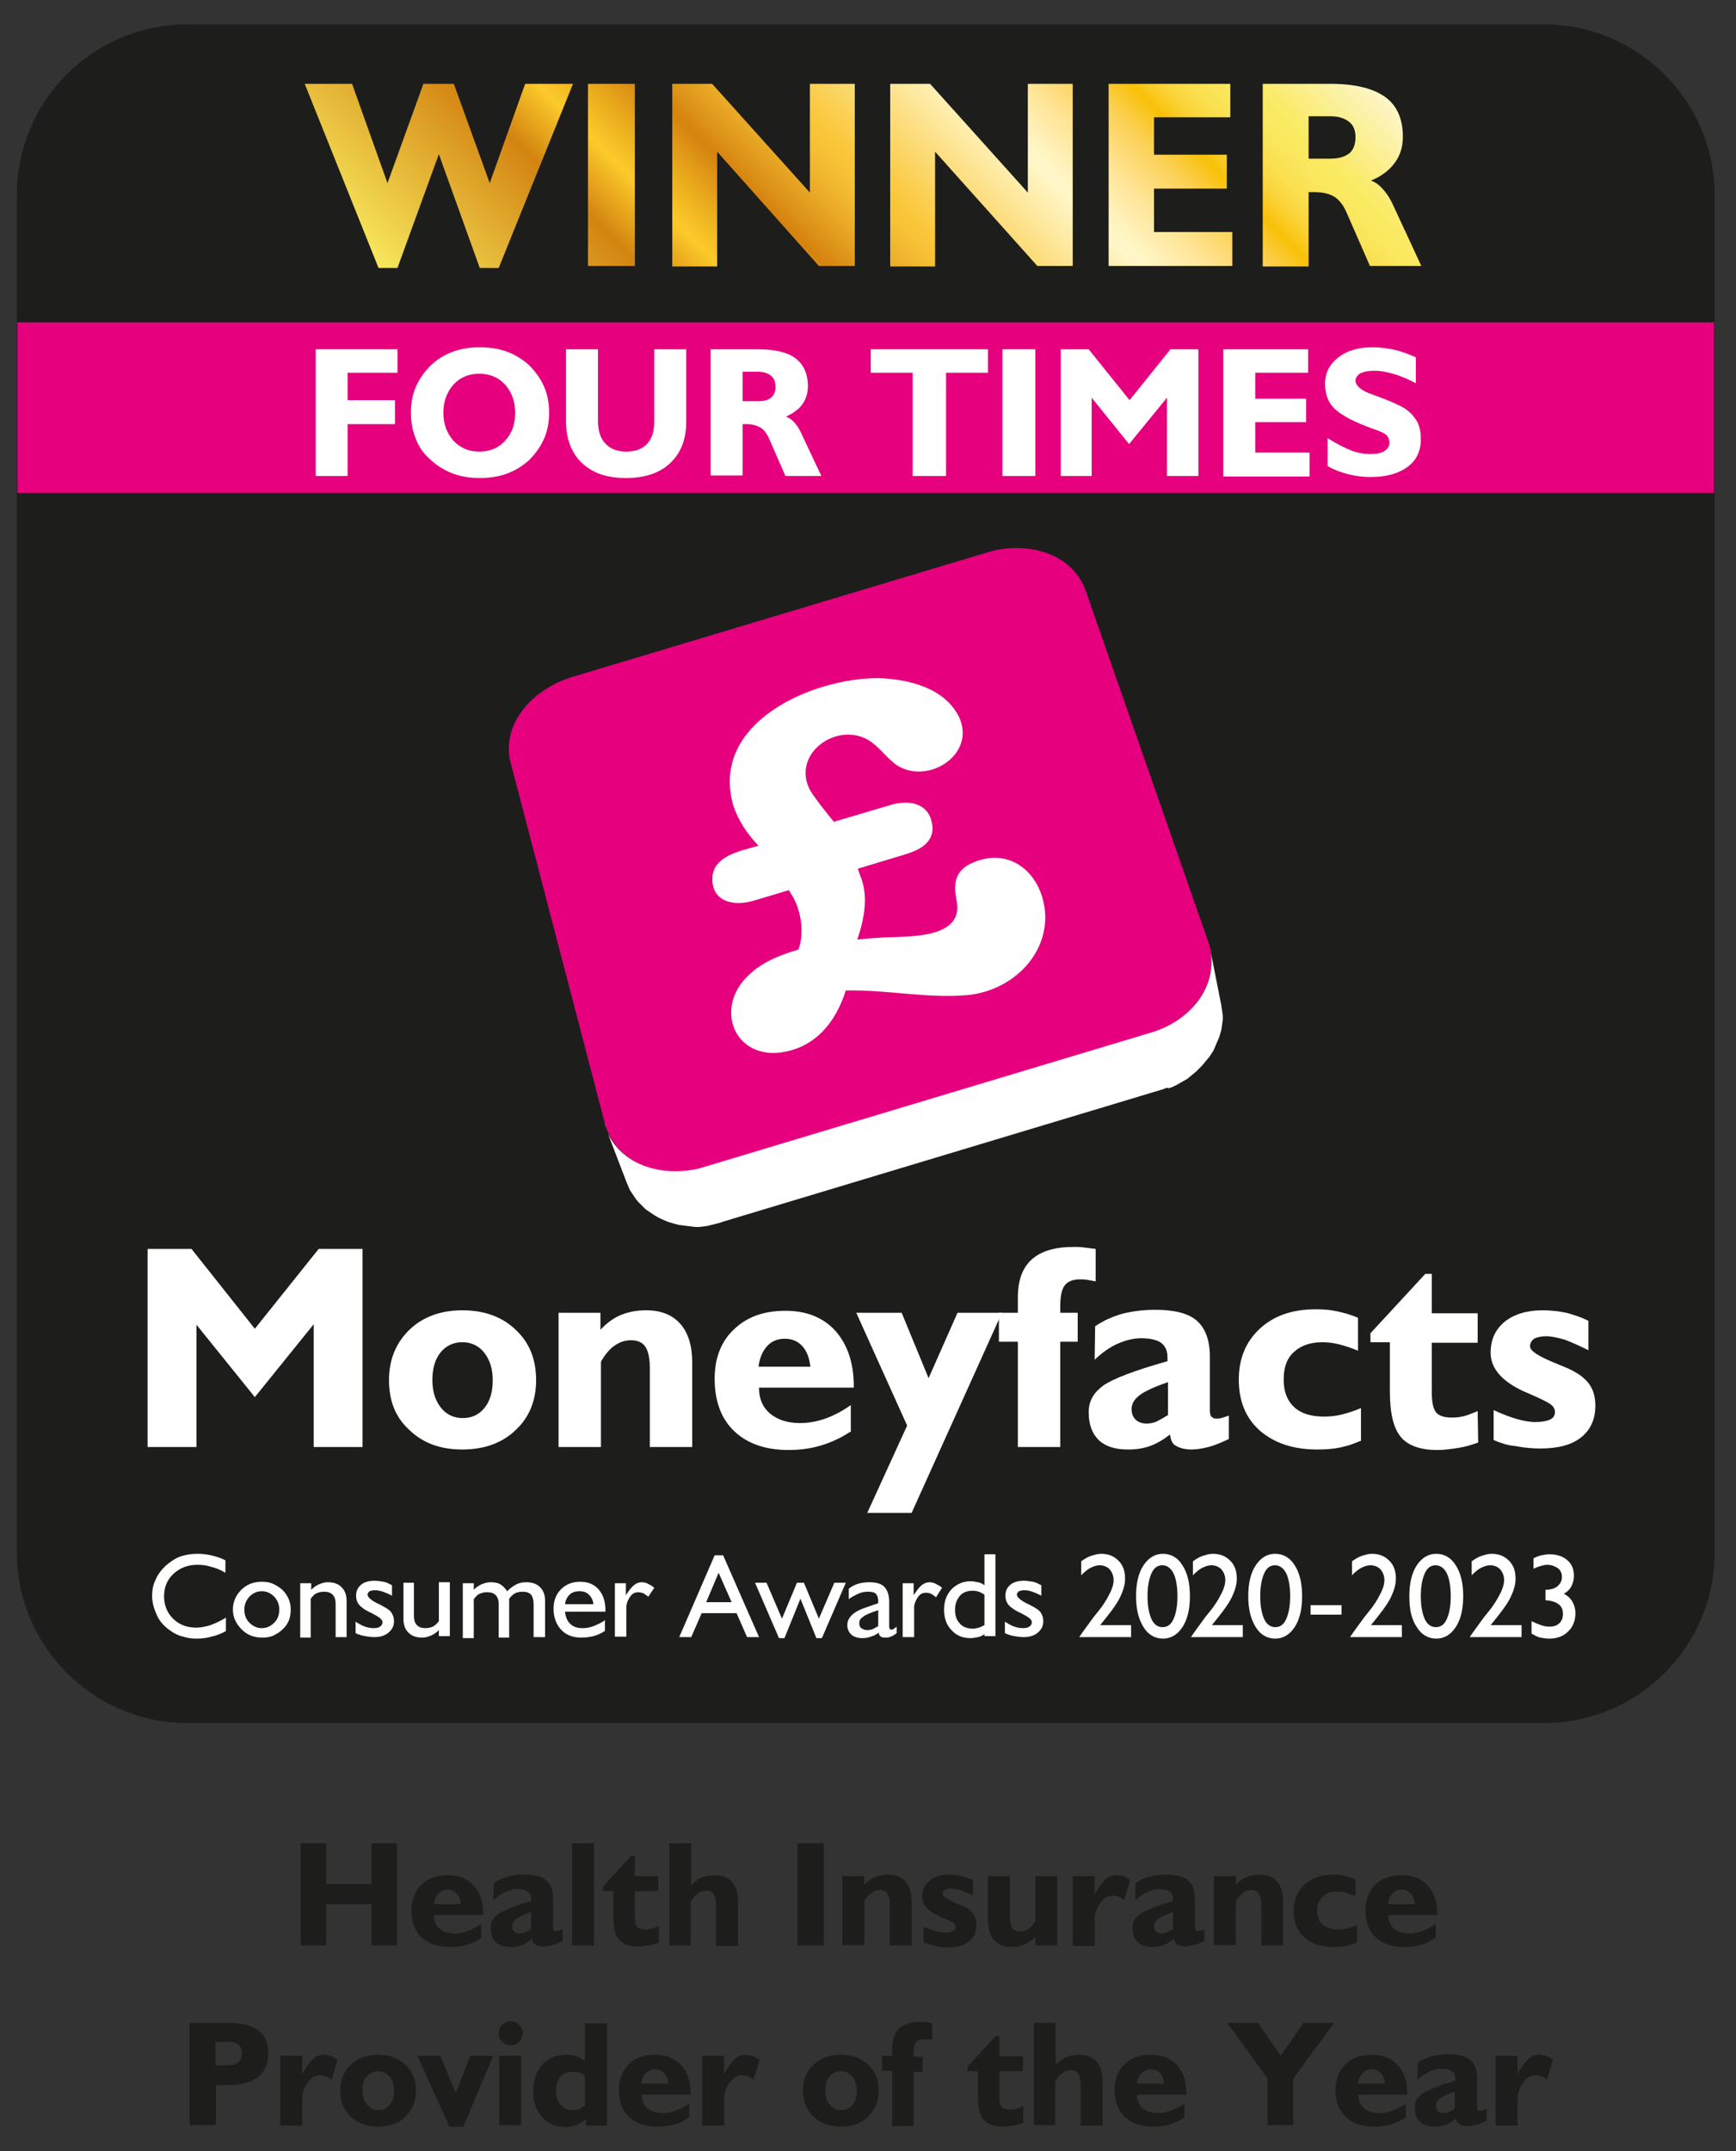 <?xml version="1.0" encoding="utf-8"?>
<!-- Generator: Adobe Illustrator 27.3.1, SVG Export Plug-In . SVG Version: 6.00 Build 0)  -->
<svg version="1.1" id="Logos" xmlns="http://www.w3.org/2000/svg" xmlns:xlink="http://www.w3.org/1999/xlink" x="0px" y="0px"
	 viewBox="0 0 348.1 431.1" style="enable-background:new 0 0 348.1 431.1;" xml:space="preserve">
<rect x="0" y="0" width="348.1" height="431.1" fill="#333333" stroke="none"/>
<style type="text/css">
	.st0{fill:#1D1D1B;}
	.st1{fill-rule:evenodd;clip-rule:evenodd;fill:#1D1D1B;stroke:#1D1D1B;stroke-width:0.216;}
	.st2{fill:#E6007E;}
	.st3{fill-rule:evenodd;clip-rule:evenodd;fill:#E6007E;}
	.st4{fill-rule:evenodd;clip-rule:evenodd;fill:#FFFFFF;}
	.st5{fill:#FFFFFF;}
	.st6{fill:url(#WINNER_x5F_Outline_Gradient_00000011744074371037453080000013532141241300529322_);}
</style>
<g>
	<path class="st0" d="M60.3,389.9v-20.5h5.1v8.2h9.1v-8.2h5.1v20.5h-5.1v-8.3h-9.1v8.3H60.3z"/>
	<path class="st0" d="M96.5,388.4c-0.9,0.6-1.9,1.1-3,1.4c-1,0.3-2.2,0.4-3.4,0.4c-2.4,0-4.3-0.7-5.6-2c-1.4-1.3-2-3.1-2-5.4
		c0-2.1,0.7-3.8,2-5.1c1.3-1.3,3.1-1.9,5.3-1.9c2.2,0,3.9,0.7,5.2,2.1c1.3,1.4,1.9,3.3,1.9,5.8v0.1H87v0.1c0,1.1,0.4,2,1.1,2.6
		s1.8,1,3.1,1c0.9,0,1.8-0.2,2.6-0.5s1.8-0.8,2.7-1.4V388.4z M87,381.6l5.4,0c-0.1-0.9-0.3-1.6-0.8-2.1s-1.1-0.8-1.8-0.8
		c-0.8,0-1.4,0.3-1.9,0.8S87.2,380.7,87,381.6z"/>
	<path class="st0" d="M106.7,388.6c-0.7,0.5-1.3,0.9-2,1.2s-1.5,0.4-2.3,0.4c-1.3,0-2.3-0.3-3-1c-0.7-0.6-1-1.6-1-2.9
		c0-1.1,0.5-2,1.5-2.7c1-0.7,3.2-1.6,6.6-2.6c0,0,0-0.1,0-0.2c0-0.1,0-0.1,0-0.2c0-0.7-0.2-1.2-0.7-1.5s-1.1-0.5-2.1-0.5
		c-0.8,0-1.6,0.2-2.4,0.6s-1.6,0.9-2.4,1.7l0.1-3.5c0.8-0.6,1.8-1,2.8-1.3s2.1-0.4,3.4-0.4c2,0,3.5,0.4,4.4,1.2s1.3,2,1.3,3.7v5.5
		c0,0.3,0,0.5,0.1,0.7s0.2,0.2,0.4,0.2c0.2,0,0.4,0,0.6-0.1c0.2,0,0.5-0.1,0.8-0.3v2.4c-0.8,0.4-1.5,0.7-2.1,0.8s-1.2,0.3-1.7,0.3
		c-0.7,0-1.2-0.1-1.6-0.4C107,389.5,106.8,389.1,106.7,388.6z M106.5,386.6v-3.4c-1.5,0.5-2.5,1-3,1.4s-0.8,0.9-0.8,1.4
		c0,0.4,0.1,0.8,0.4,1.1s0.6,0.4,1.1,0.4c0.3,0,0.7-0.1,1-0.2S106.1,386.9,106.5,386.6z"/>
	<path class="st0" d="M114.7,389.9v-20.5h4.4v20.5H114.7z"/>
	<path class="st0" d="M122.9,379h-2v-0.9l5.7-6.2h0.7v4.1h4.7v3h-4.7v5.1c0,1.1,0.2,1.8,0.5,2.1s0.9,0.5,1.7,0.5
		c0.4,0,0.8-0.1,1.2-0.2c0.4-0.1,0.9-0.3,1.4-0.5l0,3.3c-0.7,0.3-1.4,0.5-2.1,0.6c-0.7,0.1-1.4,0.2-2.1,0.2c-1.8,0-3-0.5-3.8-1.4
		c-0.8-0.9-1.1-2.5-1.1-4.7V379z"/>
	<path class="st0" d="M134.2,389.9v-20.5h4.4v8.4c0.7-0.7,1.4-1.2,2.1-1.5s1.6-0.5,2.6-0.5c1.5,0,2.7,0.5,3.5,1.4s1.2,2.3,1.2,4v8.8
		h-4.4v-8.2c0-1-0.2-1.7-0.5-2.2s-0.8-0.7-1.5-0.7c-0.6,0-1.2,0.2-1.7,0.6s-1,0.9-1.4,1.6v8.8H134.2z"/>
	<path class="st0" d="M159.9,389.9v-20.5h5.3v20.5H159.9z"/>
	<path class="st0" d="M168.9,389.9V376h4.4v1.7c0.7-0.7,1.4-1.2,2.2-1.5s1.6-0.5,2.6-0.5c1.5,0,2.7,0.5,3.5,1.4s1.2,2.3,1.2,4v8.8
		h-4.4v-8.2c0-1-0.2-1.7-0.5-2.2s-0.8-0.7-1.5-0.7c-0.6,0-1.2,0.2-1.7,0.6s-1,0.9-1.4,1.6v8.8H168.9z"/>
	<path class="st0" d="M185.2,389.2v-3.1c0.9,0.4,1.7,0.7,2.4,0.9c0.7,0.2,1.4,0.3,1.9,0.3c0.7,0,1.2-0.1,1.6-0.3s0.5-0.4,0.5-0.8
		c0-0.3-0.1-0.6-0.4-0.8s-0.9-0.5-1.8-0.9c-0.1,0-0.3-0.1-0.5-0.2c-2.7-1.1-4-2.5-4-4.2c0-1.3,0.5-2.4,1.5-3.2
		c1-0.8,2.3-1.2,3.9-1.2c0.9,0,1.7,0.1,2.5,0.3c0.8,0.2,1.5,0.5,2.3,0.8v3.1c-0.9-0.5-1.7-0.8-2.5-1.1c-0.7-0.2-1.4-0.3-2-0.3
		c-0.5,0-0.9,0.1-1.2,0.3s-0.4,0.4-0.4,0.8c0,0.4,0.8,1,2.4,1.7c0.6,0.3,1.2,0.5,1.5,0.6c1,0.4,1.8,1,2.2,1.6s0.7,1.4,0.7,2.3
		c0,1.4-0.5,2.5-1.5,3.3c-1,0.8-2.4,1.2-4.2,1.2c-0.9,0-1.8-0.1-2.6-0.3C186.7,389.8,185.9,389.5,185.2,389.2z"/>
	<path class="st0" d="M207.6,388.2c-0.7,0.7-1.4,1.2-2.2,1.5c-0.7,0.3-1.6,0.5-2.6,0.5c-1.5,0-2.7-0.5-3.5-1.4
		c-0.8-0.9-1.2-2.2-1.2-4V376h4.4v8.2c0,1,0.2,1.7,0.5,2.2s0.8,0.7,1.5,0.7c0.6,0,1.2-0.2,1.7-0.5c0.5-0.4,1-0.9,1.4-1.6V376h4.4
		v13.9h-4.4V388.2z"/>
	<path class="st0" d="M215.1,389.9V376h4.4v3.7c0.7-1.4,1.5-2.4,2.1-3s1.4-0.9,2.2-0.9c0.4,0,0.8,0.1,1.3,0.2s0.9,0.4,1.5,0.8
		l-1.2,4c-0.4-0.3-0.8-0.6-1.2-0.7s-0.7-0.2-1.1-0.2c-0.8,0-1.6,0.4-2.2,1.1s-1.1,1.7-1.4,3v6H215.1z"/>
	<path class="st0" d="M235.4,388.6c-0.7,0.5-1.3,0.9-2,1.2s-1.5,0.4-2.3,0.4c-1.3,0-2.3-0.3-3-1c-0.7-0.6-1-1.6-1-2.9
		c0-1.1,0.5-2,1.5-2.7c1-0.7,3.2-1.6,6.6-2.6c0,0,0-0.1,0-0.2c0-0.1,0-0.1,0-0.2c0-0.7-0.2-1.2-0.7-1.5s-1.1-0.5-2.1-0.5
		c-0.8,0-1.6,0.2-2.4,0.6s-1.6,0.9-2.4,1.7l0.1-3.5c0.8-0.6,1.8-1,2.8-1.3s2.1-0.4,3.4-0.4c2,0,3.5,0.4,4.4,1.2s1.3,2,1.3,3.7v5.5
		c0,0.3,0,0.5,0.1,0.7s0.2,0.2,0.4,0.2c0.2,0,0.4,0,0.6-0.1c0.2,0,0.5-0.1,0.8-0.3v2.4c-0.8,0.4-1.5,0.7-2.1,0.8s-1.2,0.3-1.7,0.3
		c-0.7,0-1.2-0.1-1.6-0.4C235.7,389.5,235.5,389.1,235.4,388.6z M235.2,386.6v-3.4c-1.5,0.5-2.5,1-3,1.4s-0.8,0.9-0.8,1.4
		c0,0.4,0.1,0.8,0.4,1.1c0.3,0.3,0.6,0.4,1.1,0.4c0.3,0,0.7-0.1,1-0.2S234.8,386.9,235.2,386.6z"/>
	<path class="st0" d="M243.4,389.9V376h4.4v1.7c0.7-0.7,1.4-1.2,2.2-1.5s1.6-0.5,2.6-0.5c1.5,0,2.7,0.5,3.5,1.4
		c0.8,0.9,1.2,2.3,1.2,4v8.8h-4.4v-8.2c0-1-0.2-1.7-0.5-2.2s-0.8-0.7-1.5-0.7c-0.6,0-1.2,0.2-1.7,0.6s-1,0.9-1.4,1.6v8.8H243.4z"/>
	<path class="st0" d="M272,389.3c-0.7,0.3-1.3,0.5-2.1,0.7s-1.5,0.2-2.4,0.2c-2.5,0-4.5-0.6-5.9-1.9c-1.5-1.3-2.2-3-2.2-5.3
		c0-2.2,0.7-3.9,2.2-5.3c1.4-1.3,3.4-2,5.8-2c0.8,0,1.5,0.1,2.2,0.2c0.7,0.2,1.4,0.4,2.2,0.7v3.4c-0.7-0.3-1.4-0.5-2-0.7
		s-1.2-0.2-1.7-0.2c-1.3,0-2.2,0.3-2.9,1s-1.1,1.6-1.1,2.8c0,1.2,0.4,2.2,1.1,2.8s1.7,1,3.1,1c0.6,0,1.2-0.1,1.8-0.2s1.3-0.4,2-0.7
		V389.3z"/>
	<path class="st0" d="M287.8,388.4c-0.9,0.6-1.9,1.1-3,1.4c-1,0.3-2.2,0.4-3.4,0.4c-2.4,0-4.3-0.7-5.6-2c-1.4-1.3-2-3.1-2-5.4
		c0-2.1,0.7-3.8,2-5.1c1.3-1.3,3.1-1.9,5.3-1.9c2.2,0,3.9,0.7,5.2,2.1c1.3,1.4,1.9,3.3,1.9,5.8v0.1h-9.8v0.1c0,1.1,0.4,2,1.1,2.6
		s1.8,1,3.1,1c0.9,0,1.8-0.2,2.6-0.5s1.8-0.8,2.7-1.4V388.4z M278.3,381.6l5.4,0c-0.1-0.9-0.3-1.6-0.8-2.1s-1.1-0.8-1.8-0.8
		c-0.8,0-1.4,0.3-1.9,0.8S278.4,380.7,278.3,381.6z"/>
	<path class="st0" d="M38,425.9v-20.5h7.6c2.8,0,4.8,0.5,6.2,1.5c1.3,1,2,2.5,2,4.6c0,2.1-0.7,3.7-2.1,4.8c-1.4,1.1-3.6,1.6-6.4,1.6
		h-2v8H38z M45.6,413.9c1,0,1.7-0.2,2.2-0.6c0.5-0.4,0.7-1,0.7-1.8c0-0.8-0.2-1.3-0.7-1.7s-1.2-0.6-2.1-0.6h-2.5v4.7H45.6z"/>
	<path class="st0" d="M56.2,425.9V412h4.4v3.7c0.7-1.4,1.5-2.4,2.1-3s1.4-0.9,2.2-0.9c0.4,0,0.8,0.1,1.3,0.2s0.9,0.4,1.5,0.8l-1.2,4
		c-0.4-0.3-0.8-0.6-1.2-0.7s-0.7-0.2-1.1-0.2c-0.8,0-1.6,0.4-2.2,1.1s-1.1,1.7-1.4,3v6H56.2z"/>
	<path class="st0" d="M68.2,419c0-2.1,0.7-3.9,2.1-5.2c1.4-1.3,3.2-2,5.5-2c2.3,0,4.1,0.7,5.5,2c1.4,1.3,2.1,3.1,2.1,5.2
		c0,2.1-0.7,3.8-2.1,5.2s-3.3,2-5.5,2c-2.3,0-4.1-0.7-5.5-2C68.9,422.8,68.2,421.1,68.2,419z M72.7,419c0,1.2,0.3,2.1,0.9,2.8
		s1.3,1.1,2.3,1.1c0.9,0,1.7-0.4,2.3-1.1s0.8-1.7,0.8-2.8c0-1.2-0.3-2.1-0.9-2.8s-1.3-1.1-2.3-1.1c-0.9,0-1.7,0.4-2.3,1.1
		S72.7,417.8,72.7,419z"/>
	<path class="st0" d="M90.1,426.2L83.7,412h4.6l3.1,7.5l2.9-7.5h4.6l-6,14.2H90.1z"/>
	<path class="st0" d="M100,407.5c0-0.7,0.2-1.2,0.7-1.7s1-0.7,1.7-0.7c0.7,0,1.2,0.2,1.7,0.7s0.7,1,0.7,1.7c0,0.7-0.2,1.2-0.7,1.7
		s-1,0.7-1.7,0.7c-0.7,0-1.2-0.2-1.7-0.7S100,408.2,100,407.5z M100.1,425.9V412h4.4v13.9H100.1z"/>
	<path class="st0" d="M117.4,424.8c-0.6,0.5-1.2,0.8-1.8,1.1c-0.7,0.2-1.4,0.4-2.2,0.4c-2,0-3.5-0.7-4.7-2c-1.2-1.3-1.8-3.1-1.8-5.2
		c0-2.2,0.6-3.9,1.8-5.3c1.2-1.3,2.8-2,4.7-2c0.8,0,1.5,0.1,2.1,0.3s1.2,0.5,1.8,1v-7.6h4.4v20.5h-4.2V424.8z M117.3,422V416
		c-0.4-0.3-0.8-0.5-1.2-0.6c-0.4-0.1-0.8-0.2-1.2-0.2c-1.1,0-1.9,0.3-2.5,1s-0.9,1.6-0.9,2.8c0,1.2,0.3,2.1,0.9,2.8s1.4,1.1,2.4,1.1
		c0.4,0,0.8-0.1,1.3-0.2S116.8,422.2,117.3,422z"/>
	<path class="st0" d="M138.1,424.4c-0.9,0.6-1.9,1.1-3,1.4c-1,0.3-2.2,0.4-3.4,0.4c-2.4,0-4.3-0.7-5.6-2c-1.4-1.3-2-3.1-2-5.4
		c0-2.1,0.7-3.8,2-5.1c1.3-1.3,3.1-1.9,5.3-1.9c2.2,0,3.9,0.7,5.2,2.1c1.3,1.4,1.9,3.3,1.9,5.8v0.1h-9.8v0.1c0,1.1,0.4,2,1.1,2.6
		s1.8,1,3.1,1c0.9,0,1.8-0.2,2.6-0.5s1.8-0.8,2.7-1.4V424.4z M128.6,417.6l5.4,0c-0.1-0.9-0.3-1.6-0.8-2.1s-1.1-0.8-1.8-0.8
		c-0.8,0-1.4,0.3-1.9,0.8S128.7,416.7,128.6,417.6z"/>
	<path class="st0" d="M140.8,425.9V412h4.4v3.7c0.7-1.4,1.5-2.4,2.1-3s1.4-0.9,2.2-0.9c0.4,0,0.8,0.1,1.3,0.2s0.9,0.4,1.5,0.8
		l-1.2,4c-0.4-0.3-0.8-0.6-1.2-0.7s-0.7-0.2-1.1-0.2c-0.8,0-1.6,0.4-2.2,1.1s-1.1,1.7-1.4,3v6H140.8z"/>
	<path class="st0" d="M161,419c0-2.1,0.7-3.9,2.1-5.2c1.4-1.3,3.2-2,5.5-2c2.3,0,4.1,0.7,5.5,2c1.4,1.3,2.1,3.1,2.1,5.2
		c0,2.1-0.7,3.8-2.1,5.2s-3.3,2-5.5,2c-2.3,0-4.1-0.7-5.5-2C161.7,422.8,161,421.1,161,419z M165.5,419c0,1.2,0.3,2.1,0.9,2.8
		s1.3,1.1,2.3,1.1c0.9,0,1.7-0.4,2.3-1.1s0.8-1.7,0.8-2.8c0-1.2-0.3-2.1-0.9-2.8s-1.3-1.1-2.3-1.1c-0.9,0-1.7,0.4-2.3,1.1
		S165.5,417.8,165.5,419z"/>
	<path class="st0" d="M178.9,425.9V415h-2v-3h2v-1.5c0-1.8,0.5-3.1,1.4-4c1-0.9,2.4-1.3,4.4-1.3c0.3,0,0.7,0,1,0.1
		c0.4,0,0.8,0.1,1.2,0.2v3.3c-0.3-0.1-0.6-0.1-0.9-0.1c-0.3,0-0.5,0-0.7,0c-0.7,0-1.3,0.2-1.6,0.6s-0.5,1.1-0.5,2.2v0.7h1.8v3h-1.8
		v10.9H178.9z"/>
	<path class="st0" d="M196,415.1h-2v-0.9l5.7-6.2h0.7v4.1h4.7v3h-4.7v5.1c0,1.1,0.2,1.8,0.5,2.1s0.9,0.5,1.7,0.5
		c0.4,0,0.8-0.1,1.2-0.2c0.4-0.1,0.9-0.3,1.4-0.5l0,3.3c-0.7,0.3-1.4,0.5-2.1,0.6c-0.7,0.1-1.4,0.2-2.1,0.2c-1.8,0-3-0.5-3.8-1.4
		c-0.8-0.9-1.1-2.5-1.1-4.7V415.1z"/>
	<path class="st0" d="M207.3,425.9v-20.5h4.4v8.4c0.7-0.7,1.4-1.2,2.1-1.5s1.6-0.5,2.6-0.5c1.5,0,2.7,0.5,3.5,1.4s1.2,2.3,1.2,4v8.8
		h-4.4v-8.2c0-1-0.2-1.7-0.5-2.2s-0.8-0.7-1.5-0.7c-0.6,0-1.2,0.2-1.7,0.6s-1,0.9-1.4,1.6v8.8H207.3z"/>
	<path class="st0" d="M237.5,424.4c-0.9,0.6-1.9,1.1-3,1.4c-1,0.3-2.2,0.4-3.4,0.4c-2.4,0-4.3-0.7-5.6-2c-1.4-1.3-2-3.1-2-5.4
		c0-2.1,0.7-3.8,2-5.1c1.3-1.3,3.1-1.9,5.3-1.9c2.2,0,3.9,0.7,5.2,2.1c1.3,1.4,1.9,3.3,1.9,5.8v0.1H228v0.1c0,1.1,0.4,2,1.1,2.6
		s1.8,1,3.1,1c0.9,0,1.8-0.2,2.6-0.5s1.8-0.8,2.7-1.4V424.4z M228,417.6l5.4,0c-0.1-0.9-0.3-1.6-0.8-2.1s-1.1-0.8-1.8-0.8
		c-0.8,0-1.4,0.3-1.9,0.8S228.1,416.7,228,417.6z"/>
	<path class="st0" d="M254.2,425.9v-9.3l-8.1-11.2h6.2l4.5,6.6l4.6-6.6h6.1l-8.2,11.2v9.3H254.2z"/>
	<path class="st0" d="M281.8,424.4c-0.9,0.6-1.9,1.1-3,1.4c-1,0.3-2.2,0.4-3.4,0.4c-2.4,0-4.3-0.7-5.6-2c-1.4-1.3-2-3.1-2-5.4
		c0-2.1,0.7-3.8,2-5.1c1.3-1.3,3.1-1.9,5.3-1.9c2.2,0,3.9,0.7,5.2,2.1c1.3,1.4,1.9,3.3,1.9,5.8v0.1h-9.8v0.1c0,1.1,0.4,2,1.1,2.6
		s1.8,1,3.1,1c0.9,0,1.8-0.2,2.6-0.5s1.8-0.8,2.7-1.4V424.4z M272.3,417.6l5.4,0c-0.1-0.9-0.3-1.6-0.8-2.1s-1.1-0.8-1.8-0.8
		c-0.8,0-1.4,0.3-1.9,0.8S272.4,416.7,272.3,417.6z"/>
	<path class="st0" d="M292,424.6c-0.7,0.5-1.3,0.9-2,1.2s-1.5,0.4-2.3,0.4c-1.3,0-2.3-0.3-3-1c-0.7-0.6-1-1.6-1-2.9
		c0-1.1,0.5-2,1.5-2.7c1-0.7,3.2-1.6,6.6-2.6c0,0,0-0.1,0-0.2c0-0.1,0-0.1,0-0.2c0-0.7-0.2-1.2-0.7-1.5s-1.1-0.5-2.1-0.5
		c-0.8,0-1.6,0.2-2.4,0.6s-1.6,0.9-2.4,1.7l0.1-3.5c0.8-0.6,1.8-1,2.8-1.3s2.1-0.4,3.4-0.4c2,0,3.5,0.4,4.4,1.2s1.3,2,1.3,3.7v5.5
		c0,0.3,0,0.5,0.1,0.7s0.2,0.2,0.4,0.2c0.2,0,0.4,0,0.6-0.1c0.2,0,0.5-0.1,0.8-0.3v2.4c-0.8,0.4-1.5,0.7-2.1,0.8s-1.2,0.3-1.7,0.3
		c-0.7,0-1.2-0.1-1.6-0.4C292.3,425.5,292,425.1,292,424.6z M291.7,422.6v-3.4c-1.5,0.5-2.5,1-3,1.4s-0.8,0.9-0.8,1.4
		c0,0.4,0.1,0.8,0.4,1.1s0.6,0.4,1.1,0.4c0.3,0,0.7-0.1,1-0.2S291.3,422.9,291.7,422.6z"/>
	<path class="st0" d="M299.9,425.9V412h4.4v3.7c0.7-1.4,1.5-2.4,2.1-3s1.4-0.9,2.2-0.9c0.4,0,0.8,0.1,1.3,0.2s0.9,0.4,1.5,0.8
		l-1.2,4c-0.4-0.3-0.8-0.6-1.2-0.7s-0.7-0.2-1.1-0.2c-0.8,0-1.6,0.4-2.2,1.1s-1.1,1.7-1.4,3v6H299.9z"/>
</g>
<path class="st1" d="M37.5,5h272.2c18.6,0,34,15.3,34,34v272.2c0,18.7-15.3,34-34,34H37.5c-18.7,0-34-15.3-34-34V39
	C3.5,20.2,18.8,5,37.5,5z"/>
<rect x="3.5" y="64.6" class="st2" width="340.2" height="34.2"/>
<g>
	<g>
		<path class="st3" d="M121.3,225.2l-19.1-73.1c-1.3-7.8,5.1-14,12.1-16.3l84.7-25.4c7.1-1.7,15.7,0.3,18.6,7.7l24.9,71.3
			c2.1,8.4-4.1,15.3-11.7,17.7l-90.5,27.2C132.6,236.2,123.7,233.5,121.3,225.2z"/>
	</g>
	<g>
		<path class="st4" d="M242.5,189.5c0.1,0.1,0.1,0.2,0.1,0.4C242.6,189.7,242.6,189.6,242.5,189.5L242.5,189.5z M242.6,189.9
			c0.1,0,0.1,0.2,0.1,0.2C242.7,190.1,242.7,190,242.6,189.9L242.6,189.9z M242.7,190.4C242.7,190.5,242.7,190.5,242.7,190.4
			C242.7,190.5,242.7,190.5,242.7,190.4L242.7,190.4z M242.8,190.8C242.8,190.8,242.8,190.8,242.8,190.8
			C242.8,190.8,242.8,190.8,242.8,190.8L242.8,190.8z M242.8,190.9L242.8,190.9l2.1,10.6l0.1,0.7l0.1,0.7l0.1,0.7v0.7l-0.1,0.7
			l-0.1,0.7l-0.1,0.7l-0.2,0.7l-0.2,0.7l-0.3,0.7l-0.3,0.7l-0.3,0.7l-0.3,0.7l-0.4,0.6l-0.4,0.6l-0.5,0.6l-0.5,0.6l-0.5,0.6
			l-0.5,0.5l-0.6,0.6l-0.6,0.5l-0.6,0.5l-0.6,0.5l-0.7,0.4l-0.7,0.4l-0.7,0.4l-0.8,0.4l-0.8,0.3L234,218l-0.8,0.3l-88.1,26.5
			l-0.9,0.3l-0.8,0.2l-0.8,0.2l-0.8,0.2l-0.8,0.1l-0.8,0.1h-0.8l-0.8-0.1l-0.8-0.1l-0.8-0.1l-0.8-0.1l-0.8-0.2l-0.7-0.2l-0.7-0.2
			l-0.7-0.3l-0.7-0.3l-0.6-0.3l-0.7-0.4l-0.6-0.4l-0.6-0.4l-0.6-0.4l-0.5-0.5l-0.5-0.5l-0.5-0.5l-0.5-0.6l-0.4-0.6l-0.4-0.6
			l-0.4-0.6l-0.3-0.7l-0.3-0.7l-3.8-9.9c3.2,6.6,11.1,8.6,18.2,7l90.5-27.2C238,204.9,243.9,198.6,242.8,190.9L242.8,190.9z
			 M122.2,227.4c-0.1-0.1-0.1-0.3-0.2-0.4C122.1,227.1,122.1,227.3,122.2,227.4L122.2,227.4z M122,227c-0.1-0.1-0.1-0.3-0.1-0.4
			C121.9,226.8,121.9,226.9,122,227L122,227z M121.9,226.7c-0.1-0.1-0.1-0.3-0.2-0.4L121.9,226.7L121.9,226.7z M121.7,226.3
			c-0.1-0.3-0.2-0.5-0.3-0.8C121.5,225.8,121.6,226.1,121.7,226.3L121.7,226.3z M121.4,225.6c-0.1-0.2-0.1-0.3-0.1-0.4
			C121.4,225.3,121.4,225.4,121.4,225.6z"/>
	</g>
	<path class="st4" d="M167.2,164.7l11.8-3.5c4-1,7.8,0.1,8,4.9c-0.1,3-2.8,4.3-5.4,5.1l-9.6,2.9c0.2,0.5,0.3,0.9,0.5,1.4
		c1.7,4.1,0.8,8.7-0.6,12.8c1.7-0.2,3.3-0.3,5-0.4c4.7-0.3,16.6,0.5,14.9-7.5c-0.6-3.1-0.4-5.6,2.6-7.2c8.2-4.1,15.1,2.2,15.2,10.7
		c-0.1,8.4-7.3,14.6-15.3,15.5c-8.2,0.8-16.5-1.1-24.7-0.9c-2.1,6.6-6.4,11.8-13.7,12.5c-8.1,0.6-12-7.6-7.2-14
		c2.9-3.7,7-5.4,11.4-6.7c1.3-3.5,0.5-8.4-1.7-11.5c-0.1-0.2-0.1-0.3-0.2-0.4l-7.4,2.2c-4.1,1.1-8.5-0.1-7.9-5.3
		c0.7-4,6.1-4.9,9.2-5.8c-2.3-2.4-4.1-5.1-5.1-8.2c-4.6-16.5,15.8-25.4,29.1-25.4c6.2,0.2,13.5,2,16.3,8c3.2,7.4-6.3,13.4-12.5,9.5
		c-2.2-1.5-3.5-3.7-5.8-5.1c-6.4-3.7-15.4,2.8-11.7,10C163.7,160.4,165.5,162.6,167.2,164.7z"/>
</g>
<g>
	<path class="st5" d="M63.3,95.4V70h16.4v4.7H69.7v5.5h9.5V85h-9.5v10.4H63.3z"/>
	<path class="st5" d="M82.4,82.7c0-1.9,0.3-3.6,1-5.2c0.7-1.6,1.7-3,3-4.3c1.3-1.2,2.7-2.1,4.4-2.7c1.6-0.6,3.4-0.9,5.4-0.9
		c2,0,3.9,0.3,5.5,0.9c1.6,0.6,3.1,1.5,4.4,2.7c1.3,1.3,2.3,2.7,3,4.3c0.7,1.6,1,3.4,1,5.2c0,1.9-0.3,3.6-1,5.2
		c-0.7,1.6-1.7,3-3,4.3c-1.3,1.2-2.8,2.1-4.4,2.7c-1.6,0.6-3.5,0.9-5.5,0.9c-2,0-3.8-0.3-5.4-0.9c-1.6-0.6-3.1-1.5-4.4-2.7
		C85,91,84,89.6,83.4,88C82.7,86.3,82.4,84.6,82.4,82.7z M88.9,82.7c0,2.3,0.7,4.1,2,5.6c1.4,1.5,3.1,2.2,5.2,2.2
		c2.1,0,3.9-0.7,5.2-2.2c1.4-1.5,2-3.3,2-5.6c0-2.3-0.7-4.1-2-5.6c-1.4-1.5-3.1-2.2-5.2-2.2c-2.1,0-3.8,0.7-5.2,2.2
		C89.6,78.6,88.9,80.5,88.9,82.7z"/>
	<path class="st5" d="M137.6,70v14.5c0,3.6-1.1,6.3-3.2,8.3c-2.1,2-5.1,3-8.9,3c-3.8,0-6.7-1-8.8-3c-2.1-2-3.2-4.8-3.2-8.3V70h6.4
		v14.3c0,2,0.5,3.6,1.5,4.6c1,1.1,2.4,1.6,4.2,1.6c1.8,0,3.2-0.5,4.2-1.6s1.4-2.6,1.4-4.6V70H137.6z"/>
	<path class="st5" d="M142.5,95.4V70h9.4c3.5,0,6,0.6,7.6,1.8c1.6,1.2,2.5,3.1,2.5,5.6c0,1.4-0.4,2.6-1.1,3.6s-1.8,1.8-3.3,2.5
		c0.6,0.2,1.2,0.6,1.7,1.2c0.5,0.5,0.9,1.2,1.3,2l4.1,8.7h-7.2l-3.2-7.3c-0.5-1.2-1.1-2-1.8-2.4c-0.7-0.4-1.6-0.7-2.8-0.7
		c-0.1,0-0.2,0-0.4,0c-0.2,0-0.3,0-0.4,0v10.3H142.5z M152,80.4c1.2,0,2-0.2,2.6-0.7c0.6-0.5,0.9-1.2,0.9-2.2c0-1-0.3-1.7-0.9-2.2
		c-0.6-0.5-1.5-0.8-2.6-0.8h-3.1v5.9H152z"/>
	<path class="st5" d="M183,95.4V74.7h-8.4V70h23.5v4.7h-8.4v20.7H183z"/>
	<path class="st5" d="M201,95.4V70h6.6v25.4H201z"/>
	<path class="st5" d="M212.7,95.4V70h5.6l8.2,10.2l8.2-10.2h5.6v25.4H234V79.7l-7.6,9.3l-7.5-9.3v15.7H212.7z"/>
	<path class="st5" d="M245.3,95.4V70h17v4.7h-10.6v5.2h10.2v4.7h-10.2v6.1h10.9v4.8H245.3z"/>
	<path class="st5" d="M266.2,93.4v-5.6c1.9,1.2,3.5,2,4.8,2.5c1.3,0.5,2.6,0.7,3.8,0.7c1.2,0,2.2-0.2,2.8-0.6c0.6-0.4,1-0.9,1-1.7
		c0-0.6-0.2-1.1-0.6-1.5c-0.4-0.4-1.3-0.8-2.8-1.3c-3.6-1.3-6.1-2.6-7.5-3.9c-1.4-1.3-2-3-2-5.1c0-2.2,0.9-3.9,2.7-5.3
		c1.8-1.4,4.1-2,6.9-2c1.4,0,2.9,0.2,4.3,0.5s2.9,0.9,4.3,1.5v5.2c-1.7-0.9-3.2-1.5-4.6-1.9c-1.4-0.4-2.6-0.6-3.7-0.6
		c-1.2,0-2.1,0.2-2.8,0.5c-0.6,0.4-1,0.9-1,1.5c0,0.5,0.3,1,0.9,1.5c0.6,0.5,1.4,0.9,2.6,1.3c0.2,0.1,0.6,0.2,1.1,0.4
		c2.4,0.9,4.2,1.7,5.2,2.3c1.1,0.7,1.9,1.6,2.5,2.6s0.8,2.3,0.8,3.7c0,2.3-0.9,4.2-2.7,5.5c-1.8,1.3-4.2,2-7.4,2
		c-1.6,0-3.1-0.2-4.6-0.6S267.6,94.2,266.2,93.4z"/>
</g>
<g>
	<path class="st5" d="M29.6,290v-39.7h8.8l12.7,16l12.8-16h8.8V290h-9.8v-24.6L51.1,280l-11.7-14.5V290H29.6z"/>
	<path class="st5" d="M78,276.6c0-4.1,1.4-7.5,4.1-10.1c2.7-2.6,6.3-3.9,10.6-3.9c4.4,0,8,1.3,10.7,3.9c2.8,2.6,4.1,6,4.1,10.1
		c0,4.1-1.4,7.5-4.1,10c-2.7,2.6-6.3,3.9-10.7,3.9c-4.4,0-7.9-1.3-10.6-3.9C79.3,284.1,78,280.7,78,276.6z M86.7,276.6
		c0,2.3,0.6,4.1,1.7,5.5c1.1,1.4,2.6,2.1,4.4,2.1c1.8,0,3.3-0.7,4.4-2.1s1.6-3.2,1.6-5.5s-0.6-4.1-1.7-5.5c-1.1-1.4-2.6-2.1-4.4-2.1
		c-1.8,0-3.3,0.7-4.4,2.1C87.2,272.5,86.7,274.3,86.7,276.6z"/>
	<path class="st5" d="M112,290v-26.9h8.4v3.4c1.3-1.4,2.7-2.4,4.2-3s3.1-0.9,5-0.9c2.9,0,5.2,0.9,6.8,2.7c1.6,1.8,2.4,4.4,2.4,7.7
		v17h-8.5v-15.9c0-1.9-0.3-3.3-0.9-4.2c-0.6-0.9-1.6-1.3-2.9-1.3c-1.2,0-2.3,0.4-3.3,1.1c-1,0.7-1.9,1.8-2.7,3.2V290H112z"/>
	<path class="st5" d="M170.4,287c-1.8,1.2-3.8,2.1-5.8,2.7c-2,0.6-4.2,0.9-6.5,0.9c-4.6,0-8.3-1.3-10.9-3.8c-2.6-2.5-3.9-6-3.9-10.5
		c0-4.1,1.3-7.5,3.9-9.9c2.6-2.5,6-3.7,10.3-3.7c4.2,0,7.5,1.3,10,4c2.4,2.7,3.7,6.4,3.7,11.1v0.3h-19v0.1c0,2.1,0.7,3.8,2.2,5.1
		c1.5,1.2,3.4,1.9,6,1.9c1.7,0,3.4-0.3,5.1-0.9s3.4-1.5,5.1-2.7V287z M152.1,273.9l10.4,0c-0.2-1.7-0.7-3.1-1.6-4.1
		c-0.9-1-2.1-1.5-3.5-1.5c-1.5,0-2.7,0.5-3.6,1.5C152.9,270.8,152.3,272.2,152.1,273.9z"/>
	<path class="st5" d="M182.8,303.2h-8.9l8-17.5l-10.2-22.6h9.1l5.4,13.1l5.8-13.1h8.9L182.8,303.2z"/>
	<path class="st5" d="M204.1,290v-21.1h-3.8v-5.8h3.8v-3c0-3.5,0.9-6,2.8-7.7c1.9-1.7,4.7-2.5,8.4-2.5c0.6,0,1.3,0,2,0.1
		c0.7,0.1,1.5,0.2,2.4,0.3v6.5c-0.6-0.1-1.2-0.2-1.7-0.3c-0.5-0.1-1-0.1-1.4-0.1c-1.4,0-2.5,0.4-3.1,1.2c-0.6,0.8-0.9,2.2-0.9,4.2
		v1.3h3.5v5.8h-3.5V290H204.1z"/>
	<path class="st5" d="M234.6,287.5c-1.3,1-2.6,1.8-4,2.3c-1.4,0.5-2.8,0.7-4.4,0.7c-2.6,0-4.5-0.6-5.9-1.9c-1.3-1.3-2-3.1-2-5.6
		c0-2.2,1-3.9,2.9-5.3c2-1.4,6.2-3,12.9-4.9c0-0.1,0-0.2,0-0.3c0-0.1,0-0.3,0-0.5c0-1.3-0.4-2.2-1.3-2.9c-0.9-0.6-2.2-0.9-4-0.9
		c-1.5,0-3.1,0.4-4.7,1.1c-1.6,0.7-3.1,1.8-4.6,3.2l0.1-6.7c1.6-1.1,3.4-1.9,5.4-2.5c2-0.5,4.2-0.8,6.6-0.8c3.9,0,6.7,0.7,8.4,2.2
		s2.6,3.9,2.6,7.2v10.7c0,0.6,0.1,1.1,0.3,1.3c0.2,0.2,0.5,0.4,0.9,0.4c0.4,0,0.7,0,1.1-0.1c0.4-0.1,0.9-0.3,1.5-0.5v4.7
		c-1.5,0.7-2.9,1.3-4.1,1.6c-1.2,0.3-2.3,0.5-3.4,0.5c-1.3,0-2.4-0.3-3.2-0.8S234.8,288.5,234.6,287.5z M234.2,283.6V277
		c-2.9,1-4.8,1.9-5.8,2.7c-1,0.8-1.5,1.7-1.5,2.7c0,0.9,0.3,1.6,0.8,2.1c0.5,0.5,1.3,0.8,2.2,0.8c0.6,0,1.3-0.1,2-0.4
		C232.7,284.5,233.4,284.1,234.2,283.6z"/>
	<path class="st5" d="M272.7,288.8c-1.3,0.6-2.6,1-4,1.3c-1.4,0.3-2.9,0.4-4.6,0.4c-4.8,0-8.6-1.3-11.5-3.8
		c-2.8-2.5-4.2-5.9-4.2-10.2c0-4.2,1.4-7.6,4.2-10.2s6.5-3.9,11.2-3.9c1.5,0,2.9,0.1,4.3,0.4c1.4,0.3,2.8,0.7,4.2,1.3v6.6
		c-1.4-0.6-2.7-1-3.9-1.3c-1.2-0.3-2.3-0.4-3.3-0.4c-2.4,0-4.3,0.7-5.7,2c-1.4,1.3-2,3.1-2,5.5c0,2.4,0.7,4.2,2.1,5.5
		c1.4,1.3,3.4,1.9,6,1.9c1.1,0,2.3-0.1,3.5-0.4c1.2-0.3,2.5-0.7,3.9-1.3V288.8z"/>
	<path class="st5" d="M278.7,269h-3.9v-1.8l11-11.9h1.3v7.9h9.2v5.9h-9.2v9.9c0,2.1,0.3,3.4,0.9,4.1c0.6,0.7,1.7,1,3.2,1
		c0.8,0,1.6-0.1,2.4-0.3c0.8-0.2,1.7-0.6,2.7-1l0.1,6.3c-1.4,0.5-2.7,0.9-4.1,1.1c-1.4,0.2-2.7,0.4-4.1,0.4c-3.4,0-5.9-0.9-7.3-2.6
		c-1.5-1.8-2.2-4.8-2.2-9.1V269z"/>
	<path class="st5" d="M299.5,288.6v-6c1.7,0.8,3.3,1.4,4.7,1.8c1.4,0.4,2.7,0.6,3.6,0.6c1.3,0,2.4-0.2,3-0.5c0.7-0.3,1-0.9,1-1.5
		c0-0.6-0.3-1.1-0.8-1.5c-0.5-0.4-1.7-1-3.5-1.8c-0.2-0.1-0.5-0.2-0.9-0.4c-5.2-2.1-7.7-4.9-7.7-8.2c0-2.6,0.9-4.6,2.8-6.2
		c1.9-1.5,4.4-2.3,7.6-2.3c1.7,0,3.3,0.2,4.8,0.5c1.5,0.4,3,0.9,4.4,1.6v5.9c-1.8-0.9-3.4-1.6-4.7-2.1c-1.4-0.4-2.7-0.7-3.8-0.7
		c-1,0-1.8,0.2-2.4,0.5c-0.5,0.4-0.8,0.9-0.8,1.5c0,0.9,1.5,1.9,4.6,3.2c1.2,0.5,2.2,0.9,2.9,1.2c2,0.9,3.4,1.9,4.3,3.1
		s1.3,2.7,1.3,4.4c0,2.8-1,4.9-2.9,6.4c-1.9,1.5-4.6,2.2-8.2,2.2c-1.8,0-3.4-0.2-5-0.5C302.4,289.7,300.9,289.2,299.5,288.6z"/>
	<path class="st5" d="M45.3,324.2v2.7c-1,0.5-1.9,0.9-2.9,1.1c-1,0.3-2,0.4-3,0.4c-0.9,0-1.8-0.1-2.7-0.4c-0.9-0.2-1.7-0.6-2.4-1.1
		c-1.2-0.8-2.2-1.8-2.8-3.1s-1-2.6-1-4c0-1.1,0.2-2.2,0.7-3.2c0.4-1,1.1-1.9,1.9-2.7c0.9-0.8,1.9-1.5,2.9-1.9
		c1.1-0.4,2.3-0.6,3.6-0.6c0.9,0,1.8,0.1,2.7,0.3c0.9,0.2,1.9,0.5,2.9,1v2.5c-1-0.6-2-1-2.9-1.2c-0.9-0.3-1.8-0.4-2.7-0.4
		c-1.9,0-3.5,0.6-4.8,1.8c-1.3,1.2-1.9,2.7-1.9,4.5c0,1.8,0.6,3.3,1.8,4.5s2.8,1.8,4.6,1.8c1,0,1.9-0.2,2.9-0.5
		C43.3,325.3,44.3,324.8,45.3,324.2z"/>
	<path class="st5" d="M46.7,322.6c0-1.6,0.6-2.9,1.7-4s2.5-1.6,4.1-1.6c0.8,0,1.5,0.1,2.2,0.4c0.7,0.3,1.3,0.7,1.9,1.2
		c0.6,0.6,1,1.2,1.3,1.9s0.4,1.4,0.4,2.1c0,0.7-0.1,1.5-0.4,2.2c-0.3,0.7-0.7,1.3-1.3,1.8c-0.5,0.5-1.2,0.9-1.8,1.2
		c-0.7,0.3-1.4,0.4-2.2,0.4c-1.6,0-3-0.5-4.1-1.6S46.7,324.2,46.7,322.6z M49,322.6c0,1,0.3,1.9,1,2.6c0.7,0.7,1.5,1.1,2.5,1.1
		c1,0,1.8-0.4,2.5-1.1s1-1.6,1-2.6c0-1-0.3-1.8-1-2.6c-0.7-0.7-1.5-1.1-2.5-1.1s-1.8,0.4-2.5,1.1C49.3,320.8,49,321.6,49,322.6z"/>
	<path class="st5" d="M60.2,328.1v-10.8h2.2v1.3c0.5-0.5,1.1-0.9,1.6-1.1c0.5-0.2,1.1-0.4,1.7-0.4c1.2,0,2.1,0.3,2.8,1
		c0.7,0.7,1,1.6,1,2.8v7.2h-2.2v-6.6c0-0.9-0.2-1.5-0.6-1.9c-0.4-0.4-0.9-0.6-1.7-0.6c-0.6,0-1,0.1-1.5,0.3s-0.8,0.6-1.2,1.1v7.8
		H60.2z"/>
	<path class="st5" d="M71.3,327.3V325c0.6,0.4,1.3,0.8,1.9,1c0.6,0.2,1.2,0.3,1.7,0.3c0.6,0,1-0.1,1.3-0.3c0.3-0.2,0.5-0.5,0.5-0.9
		c0-0.5-0.6-1-1.8-1.6c-0.3-0.2-0.6-0.3-0.8-0.4c-1-0.5-1.7-1-2.1-1.5c-0.4-0.5-0.6-1.1-0.6-1.8c0-0.9,0.3-1.6,1-2.2
		c0.6-0.5,1.5-0.8,2.7-0.8c0.6,0,1.2,0.1,1.8,0.2c0.6,0.1,1.1,0.4,1.7,0.7v2.1c-0.7-0.4-1.3-0.6-1.8-0.8c-0.6-0.2-1.1-0.3-1.6-0.3
		c-0.5,0-0.8,0.1-1.1,0.2c-0.2,0.2-0.4,0.4-0.4,0.7c0,0.5,0.8,1.2,2.3,1.9c0.1,0,0.2,0.1,0.2,0.1c1.2,0.6,2,1.1,2.3,1.6
		s0.5,1,0.5,1.7c0,1-0.4,1.7-1.1,2.3c-0.7,0.6-1.7,0.9-2.8,0.9c-0.7,0-1.3-0.1-1.9-0.2S71.9,327.6,71.3,327.3z"/>
	<path class="st5" d="M88,326.7c-0.5,0.5-1.1,0.9-1.6,1.1c-0.5,0.2-1.1,0.4-1.7,0.4c-1.2,0-2.1-0.3-2.8-1c-0.7-0.7-1-1.6-1-2.8v-7.2
		H83v6.6c0,0.9,0.2,1.5,0.6,1.9c0.4,0.4,0.9,0.6,1.7,0.6c0.6,0,1-0.1,1.5-0.3c0.4-0.2,0.8-0.6,1.2-1.1v-7.8h2.2v10.8H88V326.7z"/>
	<path class="st5" d="M92.8,328.1v-10.8h2.2v1.3c0.5-0.5,1.1-0.9,1.6-1.1c0.5-0.2,1.1-0.4,1.7-0.4c0.8,0,1.5,0.1,2,0.4
		c0.5,0.3,1,0.8,1.4,1.4c0.7-0.7,1.3-1.1,1.9-1.4c0.6-0.3,1.2-0.4,1.9-0.4c1.2,0,2.1,0.3,2.8,1c0.7,0.7,1,1.6,1,2.8v7.2H107v-6.6
		c0-0.9-0.2-1.5-0.5-1.9c-0.4-0.4-0.9-0.6-1.7-0.6c-0.6,0-1.1,0.1-1.5,0.3c-0.4,0.2-0.8,0.6-1.2,1.1v7.8h-2.1v-6.6
		c0-0.9-0.2-1.5-0.6-1.9c-0.4-0.4-0.9-0.6-1.7-0.6c-0.6,0-1,0.1-1.5,0.3s-0.8,0.6-1.2,1.1v7.8H92.8z"/>
	<path class="st5" d="M121.2,326.9c-0.7,0.5-1.5,0.8-2.2,1c-0.8,0.2-1.6,0.3-2.4,0.3c-1.7,0-3.1-0.5-4.1-1.6c-1-1.1-1.5-2.5-1.5-4.2
		c0-1.6,0.5-2.9,1.5-3.9s2.3-1.5,3.8-1.5c1.6,0,2.8,0.5,3.7,1.5s1.4,2.4,1.4,4.2v0.3h-8.1c0.1,1,0.4,1.8,1,2.4
		c0.6,0.6,1.4,0.9,2.5,0.9c0.7,0,1.4-0.1,2.2-0.4c0.7-0.3,1.5-0.6,2.3-1.2V326.9z M113.3,321.5l5.7,0c-0.1-0.8-0.4-1.4-0.9-1.9
		c-0.5-0.5-1.1-0.7-1.9-0.7c-0.8,0-1.5,0.2-2,0.7C113.8,320,113.4,320.6,113.3,321.5z"/>
	<path class="st5" d="M123.3,328.1v-10.8h2.2v2.4c0.6-0.9,1.1-1.6,1.6-2c0.5-0.4,1-0.6,1.6-0.6c0.4,0,0.8,0.1,1.2,0.3
		c0.4,0.2,0.8,0.4,1.3,0.8L130,320c-0.4-0.3-0.7-0.5-1-0.7c-0.3-0.1-0.7-0.2-1-0.2c-0.6,0-1.1,0.2-1.5,0.7c-0.4,0.5-0.8,1.2-0.9,2.1
		v6.1H123.3z"/>
	<path class="st5" d="M136.2,328.1l7.1-16.4h1.7l7.2,16.4h-2.4l-2.1-4.8h-7l-2.1,4.8H136.2z M141.6,321.1h5.1l-2.6-5.9L141.6,321.1z
		"/>
	<path class="st5" d="M156.2,328.3l-4.8-11.1h2.3l3.1,7.2l3-7.2h1.4l3,7.2l3.1-7.2h2.3l-4.8,11.1h-1.1l-3.2-7.9l-3.2,7.9H156.2z"/>
	<path class="st5" d="M176.2,327.2c-0.5,0.4-1.1,0.7-1.6,0.8c-0.5,0.2-1,0.3-1.6,0.3c-1,0-1.7-0.2-2.3-0.7c-0.5-0.5-0.8-1.1-0.8-1.9
		c0-0.8,0.3-1.4,0.9-2c0.6-0.6,1.5-1.1,2.7-1.5l2.6-0.9c0-0.1,0-0.1,0-0.2s0-0.2,0-0.3c0-0.6-0.2-1.1-0.5-1.4
		c-0.3-0.3-0.8-0.4-1.6-0.4c-0.6,0-1.2,0.1-1.9,0.4c-0.6,0.3-1.3,0.6-1.9,1.1v-2.1c0.6-0.5,1.2-0.8,1.9-1s1.4-0.3,2.2-0.3
		c1.4,0,2.4,0.3,3,0.9s1,1.6,1,3v4.6c0,0.4,0,0.7,0.1,0.8c0.1,0.2,0.2,0.2,0.3,0.2c0.1,0,0.3,0,0.4-0.1c0.1-0.1,0.4-0.2,0.7-0.5v1.3
		c-0.4,0.3-0.8,0.6-1.2,0.7c-0.4,0.2-0.8,0.2-1.2,0.2c-0.4,0-0.7-0.1-0.9-0.3S176.2,327.5,176.2,327.2z M176.1,325.9v-3.2
		c-1.5,0.5-2.5,0.9-3,1.3c-0.6,0.4-0.8,0.8-0.8,1.3c0,0.4,0.1,0.8,0.4,1s0.7,0.4,1.2,0.4c0.4,0,0.8-0.1,1.1-0.2
		C175.4,326.3,175.7,326.1,176.1,325.9z"/>
	<path class="st5" d="M181,328.1v-10.8h2.2v2.4c0.6-0.9,1.1-1.6,1.6-2c0.5-0.4,1-0.6,1.6-0.6c0.4,0,0.8,0.1,1.2,0.3
		c0.4,0.2,0.8,0.4,1.3,0.8l-1.2,1.9c-0.4-0.3-0.7-0.5-1-0.7c-0.3-0.1-0.7-0.2-1-0.2c-0.6,0-1.1,0.2-1.5,0.7
		c-0.4,0.5-0.8,1.2-0.9,2.1v6.1H181z"/>
	<path class="st5" d="M197.4,327.5c-0.4,0.3-0.8,0.5-1.3,0.6c-0.5,0.1-1,0.2-1.5,0.2c-1.6,0-2.8-0.5-3.8-1.6c-1-1-1.5-2.4-1.5-4.1
		s0.5-3,1.5-4.1c1-1,2.3-1.6,3.8-1.6c0.5,0,1.1,0.1,1.5,0.2c0.5,0.1,0.9,0.3,1.3,0.6v-6.2h2.2v16.4h-2.2V327.5z M197.4,325.7v-6.1
		c-0.4-0.3-0.7-0.4-1.1-0.6c-0.4-0.1-0.8-0.2-1.2-0.2c-1.1,0-2,0.3-2.6,1c-0.6,0.7-1,1.6-1,2.8s0.3,2.1,1,2.8c0.6,0.7,1.5,1,2.6,1
		c0.4,0,0.8-0.1,1.2-0.2C196.6,326.1,197,325.9,197.4,325.7z"/>
	<path class="st5" d="M201.5,327.3V325c0.6,0.4,1.3,0.8,1.9,1c0.6,0.2,1.2,0.3,1.7,0.3c0.6,0,1-0.1,1.3-0.3c0.3-0.2,0.5-0.5,0.5-0.9
		c0-0.5-0.6-1-1.8-1.6c-0.3-0.2-0.6-0.3-0.8-0.4c-1-0.5-1.7-1-2.1-1.5c-0.4-0.5-0.6-1.1-0.6-1.8c0-0.9,0.3-1.6,1-2.2
		c0.6-0.5,1.5-0.8,2.7-0.8c0.6,0,1.2,0.1,1.8,0.2c0.6,0.1,1.1,0.4,1.7,0.7v2.1c-0.7-0.4-1.3-0.6-1.8-0.8c-0.6-0.2-1.1-0.3-1.6-0.3
		c-0.5,0-0.8,0.1-1.1,0.2c-0.2,0.2-0.4,0.4-0.4,0.7c0,0.5,0.8,1.2,2.3,1.9c0.1,0,0.2,0.1,0.2,0.1c1.2,0.6,2,1.1,2.3,1.6
		s0.5,1,0.5,1.7c0,1-0.4,1.7-1.1,2.3c-0.7,0.6-1.7,0.9-2.8,0.9c-0.7,0-1.3-0.1-1.9-0.2S202.1,327.6,201.5,327.3z"/>
	<path class="st5" d="M216.4,328.1c0.8-1.2,1.8-2.5,2.8-3.9c1.1-1.4,1.7-2.1,1.8-2.3c0.8-1.1,1.3-2.1,1.7-2.9
		c0.4-0.9,0.6-1.6,0.6-2.3c0-0.9-0.3-1.6-0.8-2.2c-0.5-0.5-1.2-0.8-2-0.8c-0.6,0-1.2,0.2-1.8,0.5c-0.6,0.3-1.2,0.8-1.9,1.5v-2.8
		c0.7-0.5,1.4-0.9,2-1.1c0.7-0.2,1.3-0.4,2-0.4c1.5,0,2.6,0.5,3.5,1.4s1.3,2.1,1.3,3.6c0,1.2-0.4,2.5-1.1,3.9
		c-0.7,1.4-2.1,3.2-3.9,5.4h6.2v2.4H216.4z"/>
	<path class="st5" d="M227.8,319.9c0-2.6,0.5-4.7,1.5-6.2c1-1.5,2.3-2.3,3.9-2.3c1.6,0,3,0.8,3.9,2.3c1,1.5,1.5,3.6,1.5,6.2
		c0,2.6-0.5,4.7-1.5,6.2c-1,1.5-2.3,2.3-3.9,2.3c-1.6,0-3-0.8-3.9-2.3C228.3,324.5,227.8,322.5,227.8,319.9z M230.1,319.9
		c0,2,0.3,3.5,0.8,4.6c0.5,1.1,1.3,1.6,2.2,1.6c1,0,1.7-0.5,2.2-1.6s0.8-2.6,0.8-4.6c0-2-0.3-3.6-0.8-4.6s-1.3-1.6-2.2-1.6
		c-1,0-1.7,0.5-2.2,1.6S230.1,317.9,230.1,319.9z"/>
	<path class="st5" d="M238.8,328.1c0.8-1.2,1.8-2.5,2.8-3.9c1.1-1.4,1.7-2.1,1.8-2.3c0.8-1.1,1.3-2.1,1.7-2.9
		c0.4-0.9,0.6-1.6,0.6-2.3c0-0.9-0.3-1.6-0.8-2.2c-0.5-0.5-1.2-0.8-2-0.8c-0.6,0-1.2,0.2-1.8,0.5c-0.6,0.3-1.2,0.8-1.9,1.5v-2.8
		c0.7-0.5,1.4-0.9,2-1.1c0.7-0.2,1.3-0.4,2-0.4c1.5,0,2.6,0.5,3.5,1.4s1.3,2.1,1.3,3.6c0,1.2-0.4,2.5-1.1,3.9
		c-0.7,1.4-2.1,3.2-3.9,5.4h6.2v2.4H238.8z"/>
	<path class="st5" d="M250.3,319.9c0-2.6,0.5-4.7,1.5-6.2c1-1.5,2.3-2.3,3.9-2.3c1.6,0,3,0.8,3.9,2.3c1,1.5,1.5,3.6,1.5,6.2
		c0,2.6-0.5,4.7-1.5,6.2c-1,1.5-2.3,2.3-3.9,2.3c-1.6,0-3-0.8-3.9-2.3C250.8,324.5,250.3,322.5,250.3,319.9z M252.7,319.9
		c0,2,0.3,3.5,0.8,4.6c0.5,1.1,1.3,1.6,2.2,1.6c1,0,1.7-0.5,2.2-1.6s0.8-2.6,0.8-4.6c0-2-0.3-3.6-0.8-4.6s-1.3-1.6-2.2-1.6
		c-1,0-1.7,0.5-2.2,1.6S252.7,317.9,252.7,319.9z"/>
	<path class="st5" d="M262.8,323.6v-1.9h6.2v1.9H262.8z"/>
	<path class="st5" d="M270.7,328.1c0.8-1.2,1.8-2.5,2.8-3.9c1.1-1.4,1.7-2.1,1.8-2.3c0.8-1.1,1.3-2.1,1.7-2.9
		c0.4-0.9,0.6-1.6,0.6-2.3c0-0.9-0.3-1.6-0.8-2.2c-0.5-0.5-1.2-0.8-2-0.8c-0.6,0-1.2,0.2-1.8,0.5c-0.6,0.3-1.2,0.8-1.9,1.5v-2.8
		c0.7-0.5,1.4-0.9,2-1.1c0.7-0.2,1.3-0.4,2-0.4c1.5,0,2.6,0.5,3.5,1.4s1.3,2.1,1.3,3.6c0,1.2-0.4,2.5-1.1,3.9
		c-0.7,1.4-2.1,3.2-3.9,5.4h6.2v2.4H270.7z"/>
	<path class="st5" d="M282.6,319.9c0-2.6,0.5-4.7,1.5-6.2c1-1.5,2.3-2.3,3.9-2.3c1.6,0,3,0.8,3.9,2.3c1,1.5,1.5,3.6,1.5,6.2
		c0,2.6-0.5,4.7-1.5,6.2c-1,1.5-2.3,2.3-3.9,2.3c-1.6,0-3-0.8-3.9-2.3C283,324.5,282.6,322.5,282.6,319.9z M284.9,319.9
		c0,2,0.3,3.5,0.8,4.6c0.5,1.1,1.3,1.6,2.2,1.6c1,0,1.7-0.5,2.2-1.6s0.8-2.6,0.8-4.6c0-2-0.3-3.6-0.8-4.6s-1.3-1.6-2.2-1.6
		c-1,0-1.7,0.5-2.2,1.6S284.9,317.9,284.9,319.9z"/>
	<path class="st5" d="M294.7,328.1c0.8-1.2,1.8-2.5,2.8-3.9c1.1-1.4,1.7-2.1,1.8-2.3c0.8-1.1,1.3-2.1,1.7-2.9
		c0.4-0.9,0.6-1.6,0.6-2.3c0-0.9-0.3-1.6-0.8-2.2c-0.5-0.5-1.2-0.8-2-0.8c-0.6,0-1.2,0.2-1.8,0.5c-0.6,0.3-1.2,0.8-1.9,1.5v-2.8
		c0.7-0.5,1.4-0.9,2-1.1c0.7-0.2,1.3-0.4,2-0.4c1.5,0,2.6,0.5,3.5,1.4s1.3,2.1,1.3,3.6c0,1.2-0.4,2.5-1.1,3.9
		c-0.7,1.4-2.1,3.2-3.9,5.4h6.2v2.4H294.7z"/>
	<path class="st5" d="M307.1,327.4v-2.5c0.6,0.3,1.3,0.6,1.9,0.8c0.6,0.2,1.1,0.3,1.7,0.3c0.8,0,1.5-0.2,2-0.7s0.7-1.1,0.7-1.9
		c0-0.8-0.3-1.5-0.9-1.9c-0.6-0.5-1.5-0.7-2.6-0.8v-2.1c1,0,1.8-0.2,2.4-0.7c0.6-0.5,0.9-1.1,0.9-1.9c0-0.7-0.3-1.3-0.8-1.7
		c-0.6-0.4-1.3-0.7-2.2-0.7c-0.3,0-0.7,0.1-1.1,0.2c-0.4,0.1-1,0.3-1.6,0.6v-2.1c0.6-0.3,1.1-0.5,1.6-0.6s1-0.2,1.6-0.2
		c1.5,0,2.7,0.4,3.6,1.2c0.9,0.8,1.3,1.8,1.3,3.1c0,0.8-0.2,1.5-0.5,2.1c-0.3,0.6-0.8,1.1-1.5,1.5c0.7,0.4,1.3,0.9,1.7,1.6
		s0.6,1.5,0.6,2.3c0,1.5-0.5,2.8-1.5,3.7c-1,1-2.3,1.4-3.8,1.4c-0.6,0-1.1-0.1-1.7-0.2S307.7,327.7,307.1,327.4z"/>
</g>
<linearGradient id="WINNER_x5F_Outline_Gradient_00000049917335267912813870000001470206626822269338_" gradientUnits="userSpaceOnUse" x1="115.192" y1="92.964" x2="233.31" y2="-25.154">
	<stop  offset="0" style="stop-color:#F7E85E"/>
	<stop  offset="0.224" style="stop-color:#D38410"/>
	<stop  offset="0.291" style="stop-color:#FCCA2B"/>
	<stop  offset="0.325" style="stop-color:#EEB220"/>
	<stop  offset="0.382" style="stop-color:#D5830F"/>
	<stop  offset="0.394" style="stop-color:#DA8D15"/>
	<stop  offset="0.438" style="stop-color:#EBAC28"/>
	<stop  offset="0.474" style="stop-color:#F6C035"/>
	<stop  offset="0.497" style="stop-color:#FAC73A"/>
	<stop  offset="0.648" style="stop-color:#FFF7CA"/>
	<stop  offset="0.668" style="stop-color:#FFF2BC"/>
	<stop  offset="0.706" style="stop-color:#FFE597"/>
	<stop  offset="0.758" style="stop-color:#FCD053"/>
	<stop  offset="0.794" style="stop-color:#F9C108"/>
	<stop  offset="0.818" style="stop-color:#FAD235"/>
	<stop  offset="0.844" style="stop-color:#FADF4F"/>
	<stop  offset="0.871" style="stop-color:#FAE75E"/>
	<stop  offset="0.897" style="stop-color:#FAEA63"/>
	<stop  offset="1" style="stop-color:#FCF6CA"/>
</linearGradient>
<path id="WINNER_x5F_Outline_Gradient_1_" style="fill:url(#WINNER_x5F_Outline_Gradient_00000049917335267912813870000001470206626822269338_);" d="
	M75.9,53.7L61.1,16.8h9.5l7.1,19.9l7.2-19.9H91l7.2,19.9l7.1-19.9h9.6L100,53.7h-3.8l-8.2-22.8l-8.3,22.8H75.9z M117.9,53.4V16.8
	h9.4v36.5H117.9z M143.8,30.4v23h-9V16.8h8l19.6,21.8V16.8h9v36.5h-7.2L143.8,30.4z M187.5,30.4v23h-9V16.8h8l19.6,21.8V16.8h9v36.5
	H208L187.5,30.4z M222.3,53.4V16.8h24.4v6.7h-15.3V31H246v6.8h-14.6v8.7h15.7v6.8H222.3z M253.2,53.4V16.8h13.5c5,0,8.6,0.9,11,2.6
	c2.4,1.7,3.6,4.4,3.6,8c0,2-0.5,3.7-1.6,5.2c-1,1.4-2.6,2.7-4.8,3.6c0.9,0.3,1.7,0.9,2.4,1.7c0.7,0.8,1.4,1.8,1.9,2.9l5.8,12.5
	h-10.3l-4.6-10.5c-0.7-1.7-1.6-2.8-2.6-3.4c-1-0.6-2.3-0.9-4.1-0.9c-0.1,0-0.3,0-0.5,0c-0.2,0-0.4,0-0.5,0v14.9H253.2z M266.8,31.8
	c1.7,0,2.9-0.4,3.8-1.1c0.8-0.7,1.2-1.8,1.2-3.2c0-1.4-0.4-2.4-1.3-3.1c-0.9-0.7-2.1-1.1-3.7-1.1h-4.4v8.5H266.8z"/>
</svg>
